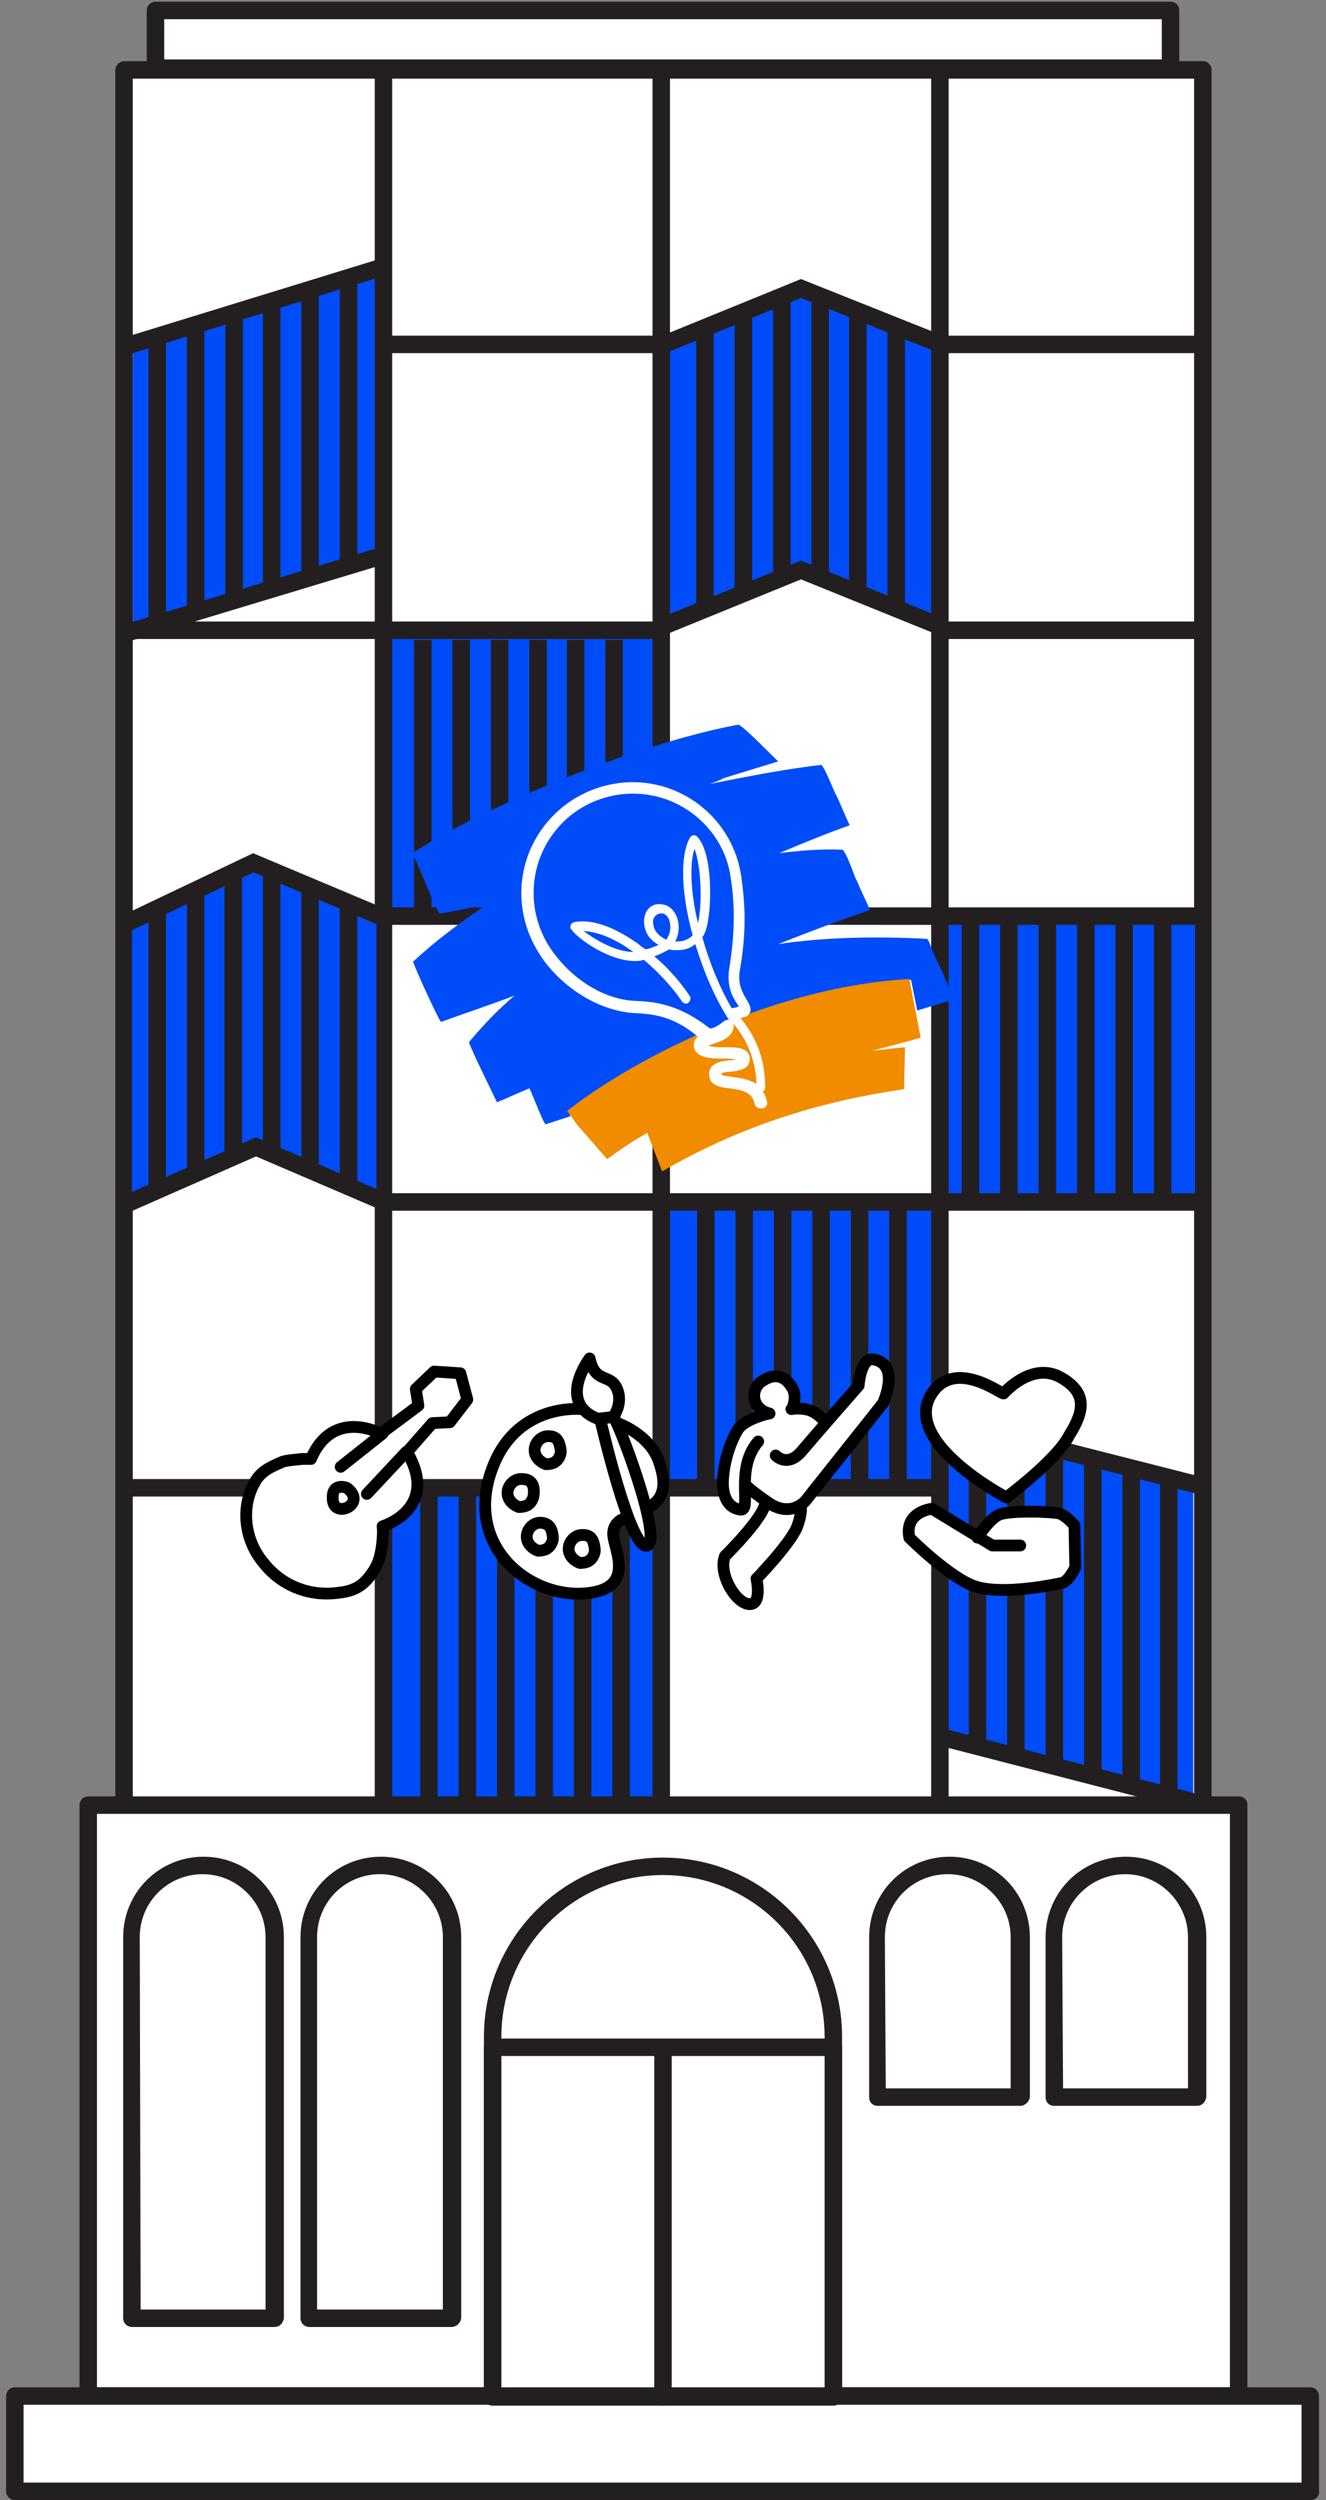 <?xml version="1.0" encoding="utf-8"?>
<!-- Generator: Adobe Illustrator 25.4.2, SVG Export Plug-In . SVG Version: 6.00 Build 0)  -->
<svg version="1.1" id="Layer_1" xmlns="http://www.w3.org/2000/svg" xmlns:xlink="http://www.w3.org/1999/xlink" x="0px" y="0px"
	 viewBox="0 0 151.8 286" style="enable-background:new 0 0 151.8 286;" xml:space="preserve">
<rect x="0" y="0" width="151.8" height="286" fill="#808080" stroke="none"/>
<style type="text/css">
	.st0{fill:#FFFFFF;}
	.st1{fill:#231F20;}
	.st2{fill:#004CF8;}
	.st3{fill:none;stroke:#231F20;stroke-width:2;stroke-miterlimit:10;}
	.st4{fill:#F18B00;}
	.st5{fill:#FFFFFF;stroke:#000000;stroke-width:1.346;stroke-linecap:round;stroke-linejoin:round;stroke-miterlimit:10;}
	.st6{fill:none;stroke:#000000;stroke-width:1.346;stroke-linecap:round;stroke-linejoin:round;stroke-miterlimit:10;}
	
		.st7{fill-rule:evenodd;clip-rule:evenodd;fill:#FFFFFF;stroke:#000000;stroke-width:1.346;stroke-linecap:round;stroke-linejoin:round;stroke-miterlimit:10;}
</style>
<g>
	<g>
		<g>
			<g>
				<rect x="14.2" y="8" class="st0" width="123.5" height="266.1"/>
				<path class="st1" d="M137.7,275.1H14.2c-0.5,0-1-0.5-1-1V8c0-0.5,0.5-1,1-1h123.5c0.6,0,1,0.5,1,1v266.1
					C138.7,274.7,138.2,275.1,137.7,275.1z M15.2,273.1h121.5V9H15.2V273.1z"/>
			</g>
			<g>
				<polygon class="st2" points="15.2,38.6 44,30.5 44,63.5 15.2,71.6 				"/>
			</g>
			<g>
				<polygon class="st2" points="75.5,39.5 91.6,33.6 108,39.5 108,72.6 91.7,65.2 75.5,72.6 				"/>
			</g>
			<g>
				<rect x="44" y="72" class="st2" width="31.6" height="32.7"/>
			</g>
			<g>
				<rect x="107.4" y="104.6" class="st2" width="29.4" height="32.7"/>
			</g>
			<g>
				<rect x="75.8" y="137.2" class="st2" width="32.1" height="32.7"/>
			</g>
			<g>
				<polygon class="st2" points="107.7,162.4 136.6,170 136.6,206.5 107.7,198.8 				"/>
			</g>
			<g>
				<rect x="43.9" y="170" class="st2" width="31.8" height="36.5"/>
			</g>
			<g>
				<rect x="17.8" y="1.2" class="st0" width="116.2" height="6.7"/>
				<path class="st1" d="M134,8.8H17.8c-0.5,0-1-0.5-1-1V1.2c0-0.6,0.5-1,1-1H134c0.6,0,1,0.4,1,1v6.7C135,8.4,134.5,8.8,134,8.8z
					 M18.8,6.8H133V2.2H18.8V6.8z"/>
			</g>
			<g>
				<rect x="106.6" y="8.1" class="st1" width="2" height="198.9"/>
			</g>
			<g>
				<path class="st1" d="M44.2,38.4c0.1,0.3,0.2,0.6,0.2,1c0,0.4,0,0.7-0.1,1h30.5v-2H44.2z"/>
				<rect x="107.4" y="38.4" class="st1" width="30.8" height="2"/>
			</g>
			<g>
				<path class="st1" d="M107.7,71.1c0,0,0,0.1,0,0.1v1.9h30.5v-2H107.7z"/>
				<path class="st1" d="M13.7,71.1c0.1,0.3,0.1,0.5,0.1,0.8v1.2h62.2v-2H13.7z"/>
			</g>
			<g>
				<rect x="43.2" y="103.8" class="st1" width="95" height="2"/>
			</g>
			<g>
				<rect x="43.2" y="136.5" class="st1" width="95" height="2"/>
			</g>
			<g>
				<rect x="14.7" y="169.2" class="st1" width="93.6" height="2"/>
			</g>
			<g>
				<rect x="74.7" y="8.1" class="st1" width="2" height="198.9"/>
			</g>
			<g>
				<rect x="42.9" y="8.1" class="st1" width="2" height="198.9"/>
			</g>
			<polyline class="st3" points="76,39.4 91.7,33 108,39.5 			"/>
			<polyline class="st3" points="76,71.6 91.7,65.2 108,71.8 			"/>
			<line class="st3" x1="137.6" y1="170" x2="107.7" y2="162.4"/>
			<line class="st3" x1="137.6" y1="206.4" x2="107.7" y2="198.7"/>
			<g>
				<polygon class="st2" points="15.1,105.2 29,98.7 43.1,104.5 43.1,137.6 29,130.9 15.1,138.3 				"/>
			</g>
			<polyline class="st3" points="14.5,105.6 29,98.7 44.7,105.3 			"/>
			<polyline class="st3" points="14.3,137.8 29.3,131.2 44.7,137.8 			"/>
		</g>
		<g>
			<rect x="10.1" y="206.5" class="st0" width="131.7" height="67.6"/>
			<path class="st1" d="M141.8,275.1H10.1c-0.5,0-1-0.5-1-1v-67.6c0-0.6,0.5-1,1-1h131.7c0.6,0,1,0.4,1,1v67.6
				C142.8,274.7,142.3,275.1,141.8,275.1z M11.1,273.1h129.7v-65.6H11.1V273.1z"/>
		</g>
		<g>
			<rect x="1.7" y="274.1" class="st0" width="148.4" height="10.9"/>
			<path class="st1" d="M150.1,286H1.7c-0.6,0-1-0.5-1-1v-10.9c0-0.5,0.4-1,1-1h148.3c0.6,0,1,0.5,1,1V285
				C151.1,285.5,150.6,286,150.1,286z M2.7,284h146.3v-8.9H2.7V284z"/>
		</g>
		<g>
			<g>
				<path class="st0" d="M95.4,274.2h-39V233c0-10.8,8.7-19.5,19.5-19.5l0,0c10.8,0,19.5,8.7,19.5,19.5L95.4,274.2z"/>
				<path class="st1" d="M95.4,275.2h-39c-0.6,0-1-0.5-1-1V233c0-11.3,9.2-20.5,20.5-20.5s20.5,9.2,20.5,20.5v41.2
					C96.4,274.7,96,275.2,95.4,275.2z M57.4,273.2h37V233c0-10.2-8.3-18.5-18.5-18.5s-18.5,8.3-18.5,18.5L57.4,273.2z"/>
			</g>
		</g>
		<g>
			<g>
				<rect x="56.4" y="234.2" class="st0" width="39" height="39.9"/>
				<path class="st1" d="M95.4,275.1h-39c-0.6,0-1-0.5-1-1v-39.9c0-0.6,0.4-1,1-1h39c0.6,0,1,0.4,1,1v39.9
					C96.4,274.6,96,275.1,95.4,275.1z M57.4,273.1h37v-37.9h-37V273.1z"/>
			</g>
		</g>
		<g>
			<g>
				<path class="st0" d="M116.8,239.9h-16.3v-18.3c0-4.5,3.7-8.2,8.2-8.2l0,0c4.5,0,8.2,3.6,8.2,8.2V239.9z"/>
				<path class="st1" d="M116.8,240.9h-16.3c-0.6,0-1-0.4-1-1v-18.3c0-5.1,4.1-9.2,9.2-9.2c5.1,0,9.2,4.1,9.2,9.2v18.3
					C117.8,240.5,117.3,240.9,116.8,240.9z M101.4,238.9h14.3v-17.3c0-3.9-3.2-7.2-7.2-7.2s-7.2,3.2-7.2,7.2L101.4,238.9z"/>
			</g>
		</g>
		<g>
			<g>
				<path class="st0" d="M137,239.9h-16.3v-18.3c0-4.5,3.6-8.2,8.2-8.2l0,0c4.5,0,8.2,3.6,8.2,8.2L137,239.9L137,239.9z"/>
				<path class="st1" d="M137,240.9h-16.3c-0.6,0-1-0.4-1-1v-18.3c0-5.1,4.1-9.2,9.2-9.2c5.1,0,9.2,4.1,9.2,9.2v18.3
					C138,240.5,137.6,240.9,137,240.9z M121.7,238.9H136v-17.3c0-3.9-3.2-7.2-7.2-7.2c-3.9,0-7.2,3.2-7.2,7.2L121.7,238.9
					L121.7,238.9z"/>
			</g>
		</g>
		<g>
			<g>
				<path class="st0" d="M31.4,265.2H15.1v-43.6c0-4.5,3.7-8.2,8.2-8.2l0,0c4.5,0,8.2,3.6,8.2,8.2L31.4,265.2L31.4,265.2z"/>
				<path class="st1" d="M31.4,266.2H15.1c-0.5,0-1-0.4-1-1v-43.6c0-5.1,4.1-9.2,9.2-9.2s9.2,4.1,9.2,9.2v43.6
					C32.4,265.8,32,266.2,31.4,266.2z M16.1,264.2h14.3v-42.6c0-3.9-3.2-7.2-7.2-7.2s-7.2,3.2-7.2,7.2L16.1,264.2z"/>
			</g>
		</g>
		<g>
			<g>
				<path class="st0" d="M51.7,265.2H35.4v-43.6c0-4.5,3.7-8.2,8.2-8.2l0,0c4.5,0,8.2,3.6,8.2,8.2V265.2z"/>
				<path class="st1" d="M51.7,266.2H35.4c-0.5,0-1-0.4-1-1v-43.6c0-5.1,4.1-9.2,9.2-9.2s9.2,4.1,9.2,9.2v43.6
					C52.7,265.8,52.2,266.2,51.7,266.2z M36.4,264.2h14.3v-42.6c0-3.9-3.2-7.2-7.2-7.2s-7.2,3.2-7.2,7.2V264.2z"/>
			</g>
		</g>
		<g>
			<path class="st1" d="M75.9,275.2c-0.6,0-1-0.5-1-1v-39.6c0-0.6,0.4-1,1-1s1,0.4,1,1v39.6C76.9,274.7,76.5,275.2,75.9,275.2z"/>
		</g>
		<g>
			<g>
				<polygon class="st1" points="17,39.2 19,38.7 19,70.6 17,71.2 				"/>
			</g>
			<g>
				<polygon class="st1" points="21.4,38 23.4,37.4 23.4,69.4 21.4,69.9 				"/>
			</g>
			<g>
				<polygon class="st1" points="25.8,36.7 27.8,36.2 27.8,68.1 25.8,68.7 				"/>
			</g>
			<g>
				<polygon class="st1" points="30.1,35.5 32.1,34.9 32.1,66.9 30.1,67.4 				"/>
			</g>
			<g>
				<polygon class="st1" points="34.5,34.2 36.5,33.7 36.5,65.6 34.5,66.2 				"/>
			</g>
			<g>
				<polygon class="st1" points="38.9,33 40.9,32.4 40.9,64.4 38.9,64.9 				"/>
			</g>
		</g>
		<g>
			<g>
				<rect x="110.1" y="104.7" class="st1" width="2" height="32"/>
			</g>
			<g>
				<rect x="114.5" y="104.7" class="st1" width="2" height="32"/>
			</g>
			<g>
				<rect x="118.9" y="104.7" class="st1" width="2" height="32"/>
			</g>
			<g>
				<rect x="123.3" y="104.7" class="st1" width="2" height="32"/>
			</g>
			<g>
				<rect x="127.7" y="104.7" class="st1" width="2" height="32"/>
			</g>
			<g>
				<rect x="132.1" y="104.7" class="st1" width="2" height="32"/>
			</g>
		</g>
		<g>
			<g>
				<rect x="79.8" y="137.5" class="st1" width="2" height="32"/>
			</g>
			<g>
				<rect x="84.2" y="137.5" class="st1" width="2" height="32"/>
			</g>
			<g>
				<rect x="88.6" y="137.5" class="st1" width="2" height="32"/>
			</g>
			<g>
				<rect x="93" y="137.5" class="st1" width="2" height="32"/>
			</g>
			<g>
				<rect x="97.4" y="137.5" class="st1" width="2" height="32"/>
			</g>
			<g>
				<rect x="101.8" y="137.5" class="st1" width="2" height="32"/>
			</g>
		</g>
		<g>
			<g>
				<polygon class="st1" points="110.9,163.9 112.9,164.4 112.9,199.8 110.9,199.3 				"/>
			</g>
			<g>
				<polygon class="st1" points="115.3,165 117.3,165.6 117.3,200.9 115.3,200.4 				"/>
			</g>
			<g>
				<polygon class="st1" points="119.7,166.2 121.7,166.7 121.7,202.1 119.7,201.5 				"/>
			</g>
			<g>
				<polygon class="st1" points="124.1,167.3 126.1,167.8 126.1,203.2 124.1,202.7 				"/>
			</g>
			<g>
				<polygon class="st1" points="128.5,168.5 130.5,169 130.5,204.3 128.5,203.8 				"/>
			</g>
			<g>
				<polygon class="st1" points="132.8,169.6 134.8,170.1 134.8,205.5 132.8,205 				"/>
			</g>
		</g>
		<g>
			<g>
				<rect x="48.1" y="170.8" class="st1" width="2" height="35.4"/>
			</g>
			<g>
				<rect x="52.5" y="170.8" class="st1" width="2" height="35.4"/>
			</g>
			<g>
				<rect x="56.9" y="170.8" class="st1" width="2" height="35.4"/>
			</g>
			<g>
				<rect x="61.3" y="170.8" class="st1" width="2" height="35.4"/>
			</g>
			<g>
				<rect x="65.7" y="170.8" class="st1" width="2" height="35.4"/>
			</g>
			<g>
				<rect x="70.1" y="170.8" class="st1" width="2" height="35.4"/>
			</g>
		</g>
		<g>
			<g>
				<rect x="79.7" y="37.5" class="st1" width="2" height="32.4"/>
			</g>
			<g>
				<rect x="84.1" y="35.6" class="st1" width="2" height="32.4"/>
			</g>
			<g>
				<rect x="88.5" y="33.9" class="st1" width="2" height="32.5"/>
			</g>
			<g>
				<rect x="92.9" y="33.9" class="st1" width="2" height="32.5"/>
			</g>
			<g>
				<rect x="97.2" y="35.6" class="st1" width="2" height="32.4"/>
			</g>
			<g>
				<rect x="101.6" y="37.5" class="st1" width="2" height="32.4"/>
			</g>
		</g>
		<g>
			<g>
				<rect x="47.4" y="73.2" class="st1" width="2" height="32"/>
			</g>
			<g>
				<rect x="51.8" y="73.2" class="st1" width="2" height="32"/>
			</g>
			<g>
				<rect x="56.2" y="73.2" class="st1" width="2" height="32"/>
			</g>
			<g>
				<rect x="60.6" y="73.2" class="st1" width="2" height="32"/>
			</g>
			<g>
				<rect x="64.9" y="73.2" class="st1" width="2" height="32"/>
			</g>
			<g>
				<rect x="69.3" y="73.2" class="st1" width="2" height="32"/>
			</g>
		</g>
		<g>
			<g>
				<path class="st2" d="M65.1,127.2c8.2-6.4,24.2-14.3,39.2-15.1l0.7,3.5l4.3-1.3c-0.4-0.8-0.7-1.5-1.1-2.3
					c-0.2-0.6-0.4-1.1-0.5-1.2c-0.4-0.8-0.8-1.6-1.1-2.4c0,0-0.3-1-0.5-1c-5.9-0.3-11.6-0.2-17,0.6c3.5-1.4,7-2.7,10.5-3.9l-1-2.2
					c-0.3-0.6-0.5-1.2-0.6-1.3c-0.2-0.4-1.2-3.4-1.6-3.4c-2.4-0.1-4.8,0.1-7.2,0.4c3.1-1.3,5.8-2.4,8.1-3.2c-0.1,0-1.4-3.2-1.6-3.5
					c-0.2-0.3-1.4-3.4-1.7-3.4c-3.5,0.4-7.9,1.2-12.8,2.2c0.6-0.2,1.1-0.4,1.7-0.7l6.2-1.9c-0.1,0-4.2-4.3-4.6-4.2
					c-11.8,2.2-29.1,9.4-37.3,14.7c0.1,0.3,0.2,0.5,0.4,0.8c0.8,1.8,2.5,6.2,2.8,6.1c1.9-0.3,3.7-0.7,5.5-1.1c-3.1,2-6,4.2-8.6,6.6
					c-0.1,0.1,3,6.9,3.2,6.9c2.2-0.8,5.2-1.8,8.4-3c-1.9,1.6-3.6,3.4-5.2,5.3c-0.1,0.2,3.2,6.9,3.2,6.9c1.2-0.5,2.5-1.1,3.7-1.6
					c0.2,0.4,0.3,0.6,0.3,0.7c0.2,0.3,1.4,3.6,1.6,3.4l2.8-0.9C65.2,127.4,65.1,127.1,65.1,127.2z"/>
			</g>
			<g>
				<path class="st4" d="M99.8,120.2c1.2-0.1,2.5-0.3,3.8-0.4l-0.1,4.8c-10.4,1.5-19.2,4.5-27.7,9.4l-1.7-4.4
					c-1.6,0.9-3.1,1.9-4.6,3l-3.4-3.9c-0.7-0.9-1.1-1.6-1.2-1.6c8.2-6.4,24.2-14.3,39.2-15.1l1.3,6.7
					C103.7,119.2,101.8,119.7,99.8,120.2z"/>
			</g>
			<g>
				<path class="st0" d="M87.8,126c-0.1-0.4-0.2-0.8-0.5-1.1c0.2-0.1,0.3-0.3,0.3-0.5c0-3-0.9-5.6-2.8-7.9c0.2-0.1,0.4-0.2,0.6-0.2
					c0.2-0.1,0.4-0.3,0.5-0.6c0.1-0.4-0.1-0.8-0.4-1.3c-0.4-0.7-1.1-1.7-0.8-3.4c0.7-4,0.7-7.3,0.1-11.1C83.6,93,77,88.4,70.1,89.7
					c-6.9,1.3-11.5,7.9-10.2,14.8c0.4,2.1,1.3,4,2.6,5.7c2.6,3.3,6.5,5.5,10.2,5.7c2.6,0.1,4.7,0.6,7.2,2.7
					c-0.2,0.1-0.3,0.3-0.4,0.5c-0.1,0.3-0.1,0.6,0,0.9c0.4,1,1.8,1.1,3.2,1.1c0.5,0,1,0,1.5,0.1c-0.2,0.1-0.5,0.1-0.8,0.1
					c-0.8,0.1-2.4,0.3-2.2,1.8c0.1,1.1,1.3,1.3,2.3,1.4c1.5,0.2,2.6,0.4,2.9,1.8c0.1,0.3,0.3,0.5,0.7,0.5c0.1,0,0.1,0,0.2,0
					C87.7,126.7,87.9,126.4,87.8,126C87.8,126,87.8,126,87.8,126z M72.8,114.5c-3.3-0.1-6.8-2.1-9.2-5.2c-3.9-4.9-3.2-12,1.7-16
					c4.9-3.9,12-3.2,16,1.7c1.2,1.5,2,3.2,2.3,5.1c0.6,3.6,0.5,6.8-0.1,10.6c-0.4,2.2,0.5,3.6,1,4.3l0.1,0.1
					c-0.2,0.1-0.4,0.2-0.7,0.2c-0.1,0-0.1,0-0.1,0.1c-1.4-2.4-2.6-5.3-3.4-8.2c0.2-0.2,0.3-0.5,0.4-0.8c0.7-2,0.9-8.8-1-10.7
					c-0.2-0.2-0.5-0.2-0.7,0c0,0-0.1,0.1-0.1,0.1c-1.2,2.1-1,6.5,0.3,11.2c-0.5,0.5-1.1,0.7-1.8,0.7c-0.1,0-0.1,0-0.2,0
					c0-0.1,0.1-0.1,0.1-0.2c0.4-0.9,0.4-1.9,0-2.8c-0.3-0.6-0.8-1.1-1.4-1.2c-0.7-0.2-1.4,0-1.8,0.5c-0.5,0.6-0.6,1.5-0.3,2.4
					c0.2,0.7,0.8,1.3,1.5,1.7c-0.5,0.2-0.9,0.4-1.5,0.5c-0.3-0.2-0.6-0.4-0.8-0.6c-2-1.4-4.8-3-7.4-2.5c-0.3,0.1-0.4,0.3-0.4,0.6
					c0,0.1,0,0.1,0.1,0.2c0.6,1,4.7,4,7.9,3.6c0.2,0,0.3-0.1,0.4-0.1c1.8,1.5,3.4,3.3,4.4,4.8c0.2,0.2,0.5,0.3,0.7,0.1
					c0.2-0.1,0.3-0.5,0.2-0.7l0,0c-1-1.5-2.4-3.2-4.1-4.6c0.6-0.2,1.2-0.5,1.7-0.8c0.3,0.1,0.6,0.1,0.9,0.1c0.8,0,1.5-0.2,2.1-0.7
					c0.9,3,2.2,6.1,3.8,8.6c0,0,0,0,0.1,0.1c-0.2-0.1-0.4,0-0.6,0.1c-0.7,0.6-1.5,1-1.7,0.8C78.1,115.2,75.6,114.6,72.8,114.5z
					 M79.9,105.6c-0.8-3.4-1-6.6-0.4-8.5C80.3,99.1,80.4,103.6,79.9,105.6z M76.5,107.1c-0.1,0.1-0.1,0.3-0.2,0.4
					c-0.7-0.3-1.2-0.8-1.4-1.3c-0.2-0.6-0.2-1.1,0.1-1.4c0.2-0.2,0.4-0.3,0.6-0.3c0.1,0,0.2,0,0.3,0c0.3,0.1,0.5,0.3,0.7,0.7
					C76.8,105.8,76.8,106.5,76.5,107.1L76.5,107.1z M72.5,108.9L72.5,108.9c-2.1,0-4.5-1.5-5.7-2.4
					C68.6,106.6,70.6,107.5,72.5,108.9L72.5,108.9z M83.8,123.2c-0.4-0.1-1.1-0.1-1.2-0.3c0,0,0-0.1,0-0.1c0.1-0.1,0.7-0.2,1.1-0.2
					c0.7-0.1,1.5-0.2,1.9-0.7c0.2-0.3,0.3-0.7,0.2-1c-0.2-1.1-1.5-1.1-2.9-1.1c-0.5,0-1.4,0-1.8-0.2c0.2-0.1,0.4-0.1,0.6-0.2
					c0.9-0.3,2.1-0.7,2.3-1.9c0-0.2,0-0.4-0.2-0.6l0,0c1.8,2.1,2.7,4.4,2.8,7.1C85.6,123.4,84.6,123.3,83.8,123.2z"/>
			</g>
		</g>
		<g>
			<g>
				<rect x="17" y="103.4" class="st1" width="2" height="32.2"/>
			</g>
			<g>
				<rect x="21.4" y="101.5" class="st1" width="2" height="32.3"/>
			</g>
			<g>
				<rect x="25.7" y="99.8" class="st1" width="2" height="32.3"/>
			</g>
			<g>
				<rect x="30.1" y="99.8" class="st1" width="2" height="32.3"/>
			</g>
			<g>
				<rect x="34.5" y="101.5" class="st1" width="2" height="32.3"/>
			</g>
			<g>
				<rect x="38.9" y="103.4" class="st1" width="2" height="32.2"/>
			</g>
		</g>
	</g>
	<g>
		<polygon class="st0" points="89.1,159.4 94.4,162.7 94,166.1 89.1,169.5 84.3,170 85.8,163.9 88.3,160 		"/>
		<path class="st5" d="M43.6,164c0,0-5.5-3-8,2.9c-0.3,0-0.7,0-1,0c-0.8,0.1-1.4,0.1-2.2,0.3c-1.4,0.6-2.6,1.1-3.3,2.5
			c-1.6,2.9-1,6.6,1,9c2,2.6,5.2,4,8.7,3.5c1.8-0.2,3-0.8,4.2-2.9c0.8-1.4,0.9-4,0.8-4.7c0,0,6.6-2,2.8-8.5l2.9-3.3l2-0.1l2-2.6
			l-0.8-3l-3-0.2l-2.1,2l0.3,1.9L43.6,164L43.6,164z"/>
		<line class="st6" x1="39" y1="167.8" x2="43.8" y2="164"/>
		<path class="st5" d="M70.7,162.8c0,0,3.8,1.3,4.8,4.6c0.7,2.1,0.6,3.6-0.6,4.6c-1,0.9-3.1,1.6-3.1,1.6s-1.7,0.3-1.6,2
			s2.8,6.4-3.6,6.7s-13.7-5.8-10.1-14.7c2.9-7.2,10.1-6.4,10.1-6.4"/>
		<path class="st5" d="M68.7,162.3c0,0,3.5,15.3,5.4,14.5c1.8-0.8-3.5-14.7-3.9-14.7"/>
		<path class="st7" d="M67.5,155.4c0,0-3.8,5,0.9,6.9l1.8-0.2c0,0,1.3-1.7,0.3-3.5C69.7,157.2,68.1,158.2,67.5,155.4L67.5,155.4z"/>
		<path class="st5" d="M46.5,166.1l-4.5,4.8 M39.7,170.2c0,0-1.8-0.7-1.6,1.4C38.3,173.8,42.1,172,39.7,170.2L39.7,170.2z
			 M62.9,164.3c-0.9-0.1-1.7,0.7-1.7,1.6c0,0.8,0.7,1.4,1.3,1.6c0.4,0,0.9-0.1,1.1-0.3c0.3-0.2,0.6-0.7,0.6-1.2
			C64.1,165.2,63.9,164.3,62.9,164.3L62.9,164.3z M59.8,169.2c-0.9-0.1-1.7,0.7-1.7,1.6c0,0.8,0.7,1.4,1.3,1.6
			c0.4,0,0.9-0.1,1.1-0.3c0.3-0.2,0.6-0.7,0.6-1.2C61.2,170,60.9,169.2,59.8,169.2L59.8,169.2z M62.9,164.3
			c-0.9-0.1-1.7,0.7-1.7,1.6c0,0.8,0.7,1.4,1.3,1.6c0.4,0,0.9-0.1,1.1-0.3c0.3-0.2,0.6-0.7,0.6-1.2
			C64.1,165.2,63.9,164.3,62.9,164.3L62.9,164.3z M62,174.2c-0.9-0.1-1.7,0.7-1.7,1.6c0,0.8,0.7,1.4,1.3,1.6c0.4,0,0.9-0.1,1.1-0.3
			c0.3-0.2,0.6-0.7,0.6-1.2C63.2,175,63,174.3,62,174.2L62,174.2z M66.8,175.6c-0.9-0.1-1.7,0.7-1.7,1.6c0,0.8,0.7,1.4,1.3,1.6
			c0.4,0,0.9-0.1,1.1-0.3c0.3-0.2,0.6-0.7,0.6-1.2C68,176.4,67.8,175.6,66.8,175.6L66.8,175.6z"/>
		<path class="st7" d="M90.7,161.1c0,0,0.6-1.3,0-2.3c-0.6-1.1-1.7-1.9-3.3-0.9c-1.6,0.9-1.4,3.3,0.7,3.8"/>
		<path class="st7" d="M90.6,161.2c0,0,0.9-0.2,2,0.1c0.6,0.2,1.2,0.6,1.8,1.3"/>
		<path class="st5" d="M91.6,172c0,0,0.4,0.7-0.4,2.8c-1,2.1-4.6,5.8-4.6,5.8s0.7,3.1-0.9,2.9s-3.5-3.6-2.7-5.5c0,0,5-4.9,4.6-6.4"
			/>
		<path class="st5" d="M88.8,166.5c0,0,1.3,1.4,2.9-0.4c1.6-1.9,6.6-7.6,6.6-7.6s0.2-3.1,1.6-3c1.7,0.2,2.5,1.8,1.2,5l-8.9,11.2
			c0,0-1.6,1.9-4.1,0.3c-2.3-1.6-2.5-1.9-2.5-1.9"/>
		<path class="st5" d="M88,161.7c0,0-2.7,0.6-3.5,1.8c-1,1.6-1.6,3.9-1.7,5.4c-0.2,1.6,0.2,3.6,2,3.8c1.3,0.1-0.7-4.7,2-7.8"/>
		<path class="st5" d="M115.2,171.3c0,0-12.6-6.6-8.3-12.2c2.8-3.6,8,0.6,8,0.3c0,0,3.1-3.6,6.4-1.9c3.3,1.8,2.8,4,1.1,6.7
			C121,167,115.2,171.3,115.2,171.3L115.2,171.3z"/>
		<path class="st5" d="M116.8,176.8h-3.2l-6.9-4.2c0,0-3.2,0.3-2.6,3.3c0,0,4.7,4.7,7.6,5.6c2.9,0.9,7.9,0,9.8-0.4
			c0.8-0.1,1.6-1.8,1.6-1.8l-0.1-4.8c0,0-1.1-1.3-1.9-1.4c-1.4-0.2-5-0.3-6.5,0.1c-1.2,0.3-2.7,2.7-2.7,2.7"/>
	</g>
	<line class="st3" x1="14.4" y1="39.6" x2="44" y2="30.5"/>
	<line class="st3" x1="14.5" y1="72.4" x2="44" y2="63.5"/>
</g>
</svg>
